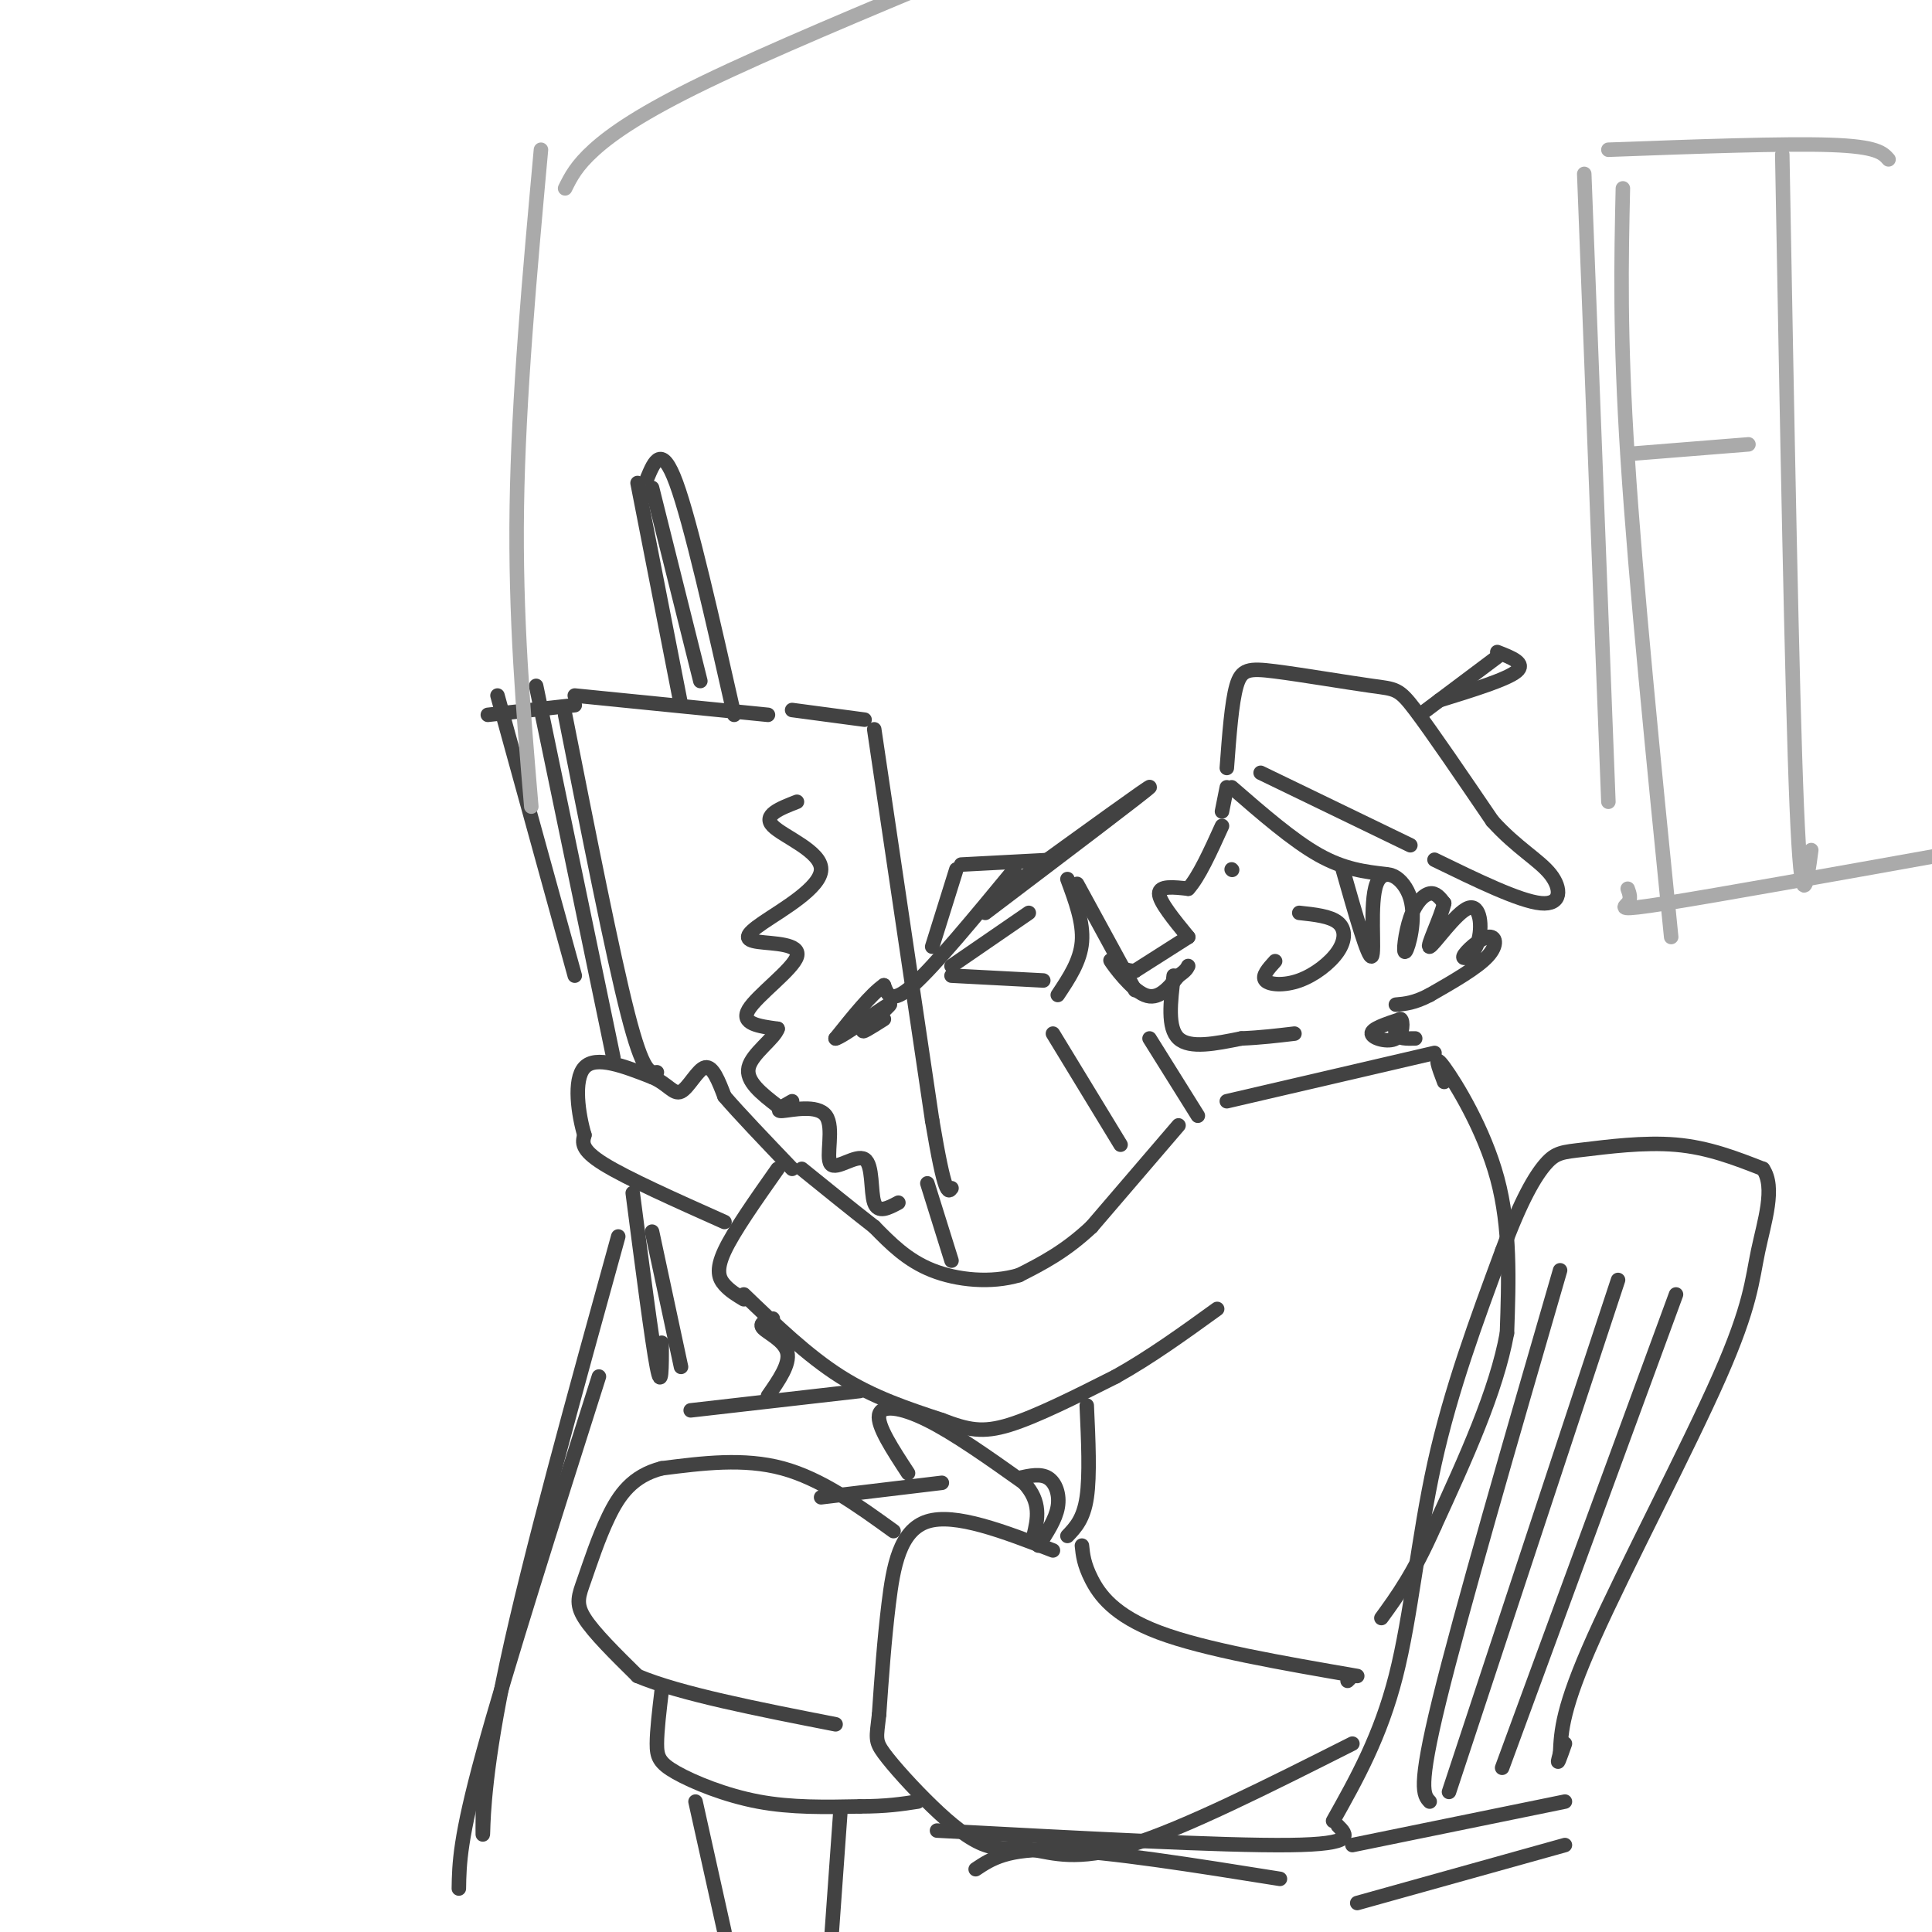 <svg viewBox='0 0 400 400' version='1.1' xmlns='http://www.w3.org/2000/svg' xmlns:xlink='http://www.w3.org/1999/xlink'><g fill='none' stroke='rgb(66,66,66)' stroke-width='3' stroke-linecap='round' stroke-linejoin='round'><path d='M246,194c0.000,0.000 -11.000,7.000 -11,7'/><path d='M235,201c-3.167,0.167 -5.583,-2.917 -5,-2c0.583,0.917 4.167,5.833 7,7c2.833,1.167 4.917,-1.417 7,-4'/><path d='M244,202c1.500,-1.000 1.750,-1.500 2,-2'/><path d='M246,194c-3.000,-3.667 -6.000,-7.333 -6,-9c0.000,-1.667 3.000,-1.333 6,-1'/><path d='M246,184c2.167,-2.333 4.583,-7.667 7,-13'/><path d='M253,168c0.000,0.000 1.000,-5.000 1,-5'/><path d='M255,163c6.333,5.500 12.667,11.000 18,14c5.333,3.000 9.667,3.500 14,4'/><path d='M261,160c0.000,0.000 31.000,15.000 31,15'/><path d='M254,159c0.499,-6.758 0.998,-13.515 2,-17c1.002,-3.485 2.506,-3.697 8,-3c5.494,0.697 14.979,2.303 20,3c5.021,0.697 5.577,0.485 9,5c3.423,4.515 9.711,13.758 16,23'/><path d='M309,170c5.048,5.583 9.667,8.042 12,11c2.333,2.958 2.381,6.417 -2,6c-4.381,-0.417 -13.190,-4.708 -22,-9'/><path d='M294,148c0.000,0.000 16.000,-12.000 16,-12'/><path d='M310,135c3.000,1.167 6.000,2.333 4,4c-2.000,1.667 -9.000,3.833 -16,6'/><path d='M278,180c2.643,9.296 5.287,18.592 6,18c0.713,-0.592 -0.504,-11.071 1,-15c1.504,-3.929 5.729,-1.307 7,3c1.271,4.307 -0.412,10.299 -1,11c-0.588,0.701 -0.081,-3.888 1,-7c1.081,-3.112 2.738,-4.746 4,-5c1.262,-0.254 2.131,0.873 3,2'/><path d='M299,187c-0.650,2.929 -3.776,9.251 -3,9c0.776,-0.251 5.453,-7.074 8,-8c2.547,-0.926 2.964,4.045 2,7c-0.964,2.955 -3.310,3.895 -3,3c0.310,-0.895 3.276,-3.626 5,-4c1.724,-0.374 2.207,1.607 0,4c-2.207,2.393 -7.103,5.196 -12,8'/><path d='M296,206c-3.167,1.667 -5.083,1.833 -7,2'/><path d='M290,211c-3.057,1.011 -6.115,2.022 -6,3c0.115,0.978 3.402,1.922 5,1c1.598,-0.922 1.507,-3.710 1,-4c-0.507,-0.290 -1.431,1.917 -1,3c0.431,1.083 2.215,1.041 4,1'/><path d='M269,189c3.198,0.341 6.396,0.683 8,2c1.604,1.317 1.616,3.611 0,6c-1.616,2.389 -4.858,4.874 -8,6c-3.142,1.126 -6.183,0.893 -7,0c-0.817,-0.893 0.592,-2.447 2,-4'/><path d='M255,180c0.000,0.000 0.100,0.100 0.1,0.1'/><path d='M243,202c-0.667,5.417 -1.333,10.833 1,13c2.333,2.167 7.667,1.083 13,0'/><path d='M257,215c4.000,-0.167 7.500,-0.583 11,-1'/><path d='M254,228c0.000,0.000 43.000,-10.000 43,-10'/><path d='M244,233c0.000,0.000 -18.000,21.000 -18,21'/><path d='M226,254c-5.500,5.167 -10.250,7.583 -15,10'/><path d='M211,264c-5.800,1.733 -12.800,1.067 -18,-1c-5.200,-2.067 -8.600,-5.533 -12,-9'/><path d='M181,254c-4.500,-3.500 -9.750,-7.750 -15,-12'/><path d='M161,242c-4.556,6.467 -9.111,12.933 -11,17c-1.889,4.067 -1.111,5.733 0,7c1.111,1.267 2.556,2.133 4,3'/><path d='M154,268c6.583,6.333 13.167,12.667 20,17c6.833,4.333 13.917,6.667 21,9'/><path d='M195,294c5.400,2.067 8.400,2.733 14,1c5.600,-1.733 13.800,-5.867 22,-10'/><path d='M231,285c7.167,-4.000 14.083,-9.000 21,-14'/><path d='M225,291c0.333,7.250 0.667,14.500 0,19c-0.667,4.500 -2.333,6.250 -4,8'/><path d='M299,224c-1.178,-3.111 -2.356,-6.222 0,-3c2.356,3.222 8.244,12.778 11,23c2.756,10.222 2.378,21.111 2,32'/><path d='M312,276c-2.167,12.000 -8.583,26.000 -15,40'/><path d='M297,316c-4.333,9.833 -7.667,14.417 -11,19'/><path d='M224,320c0.200,1.933 0.400,3.867 2,7c1.600,3.133 4.600,7.467 14,11c9.400,3.533 25.200,6.267 41,9'/><path d='M280,347c0.000,0.000 -1.000,1.000 -1,1'/><path d='M218,321c-10.133,-3.911 -20.267,-7.822 -26,-6c-5.733,1.822 -7.067,9.378 -8,17c-0.933,7.622 -1.467,15.311 -2,23'/><path d='M182,355c-0.542,4.832 -0.897,5.412 1,8c1.897,2.588 6.047,7.185 10,11c3.953,3.815 7.709,6.847 11,8c3.291,1.153 6.117,0.426 10,1c3.883,0.574 8.824,2.450 20,-1c11.176,-3.450 28.588,-12.225 46,-21'/><path d='M185,317c-7.500,-5.417 -15.000,-10.833 -23,-13c-8.000,-2.167 -16.500,-1.083 -25,0'/><path d='M137,304c-6.091,1.566 -8.818,5.482 -11,10c-2.182,4.518 -3.818,9.640 -5,13c-1.182,3.360 -1.909,4.960 0,8c1.909,3.040 6.455,7.520 11,12'/><path d='M132,347c8.667,3.667 24.833,6.833 41,10'/><path d='M170,310c0.000,0.000 25.000,-3.000 25,-3'/><path d='M188,305c-3.200,-4.889 -6.400,-9.778 -6,-12c0.400,-2.222 4.400,-1.778 10,1c5.600,2.778 12.800,7.889 20,13'/><path d='M212,307c3.667,4.000 2.833,7.500 2,11'/><path d='M211,306c2.222,-0.489 4.444,-0.978 6,0c1.556,0.978 2.444,3.422 2,6c-0.444,2.578 -2.222,5.289 -4,8'/><path d='M137,350c-0.494,4.143 -0.988,8.286 -1,11c-0.012,2.714 0.458,4.000 4,6c3.542,2.000 10.155,4.714 17,6c6.845,1.286 13.923,1.143 21,1'/><path d='M178,374c5.500,0.000 8.750,-0.500 12,-1'/><path d='M144,373c0.000,0.000 6.000,27.000 6,27'/><path d='M174,375c0.000,0.000 -2.000,28.000 -2,28'/><path d='M194,379c29.583,1.583 59.167,3.167 73,3c13.833,-0.167 11.917,-2.083 10,-4'/><path d='M276,377c4.911,-8.756 9.822,-17.511 13,-30c3.178,-12.489 4.622,-28.711 8,-44c3.378,-15.289 8.689,-29.644 14,-44'/><path d='M311,259c3.965,-10.734 6.877,-15.568 9,-18c2.123,-2.432 3.456,-2.463 8,-3c4.544,-0.537 12.298,-1.582 19,-1c6.702,0.582 12.351,2.791 18,5'/><path d='M365,242c2.651,3.833 0.278,10.914 -1,17c-1.278,6.086 -1.459,11.177 -8,26c-6.541,14.823 -19.440,39.378 -26,54c-6.560,14.622 -6.780,19.311 -7,24'/><path d='M323,363c-1.000,3.667 0.000,0.833 1,-2'/><path d='M323,263c-10.250,35.333 -20.500,70.667 -25,89c-4.500,18.333 -3.250,19.667 -2,21'/><path d='M335,265c0.000,0.000 -35.000,106.000 -35,106'/><path d='M347,268c0.000,0.000 -36.000,98.000 -36,98'/><path d='M280,382c0.000,0.000 44.000,-9.000 44,-9'/><path d='M281,394c0.000,0.000 43.000,-12.000 43,-12'/><path d='M265,389c-17.750,-2.833 -35.500,-5.667 -46,-6c-10.500,-0.333 -13.750,1.833 -17,4'/><path d='M150,253c-10.083,-4.500 -20.167,-9.000 -25,-12c-4.833,-3.000 -4.417,-4.500 -4,-6'/><path d='M121,235c-1.244,-4.133 -2.356,-11.467 0,-14c2.356,-2.533 8.178,-0.267 14,2'/><path d='M135,223c3.274,1.357 4.458,3.750 6,3c1.542,-0.750 3.440,-4.643 5,-5c1.560,-0.357 2.780,2.821 4,6'/><path d='M150,227c3.000,3.500 8.500,9.250 14,15'/><path d='M117,148c4.917,24.833 9.833,49.667 13,62c3.167,12.333 4.583,12.167 6,12'/><path d='M119,144c0.000,0.000 40.000,4.000 40,4'/><path d='M135,101c0.000,0.000 10.000,40.000 10,40'/><path d='M132,100c0.000,0.000 9.000,46.000 9,46'/><path d='M134,99c1.500,-3.583 3.000,-7.167 6,1c3.000,8.167 7.500,28.083 12,48'/><path d='M101,148c0.000,0.000 18.000,-2.000 18,-2'/><path d='M103,144c0.000,0.000 16.000,58.000 16,58'/><path d='M111,142c0.000,0.000 16.000,77.000 16,77'/><path d='M131,247c2.000,15.417 4.000,30.833 5,36c1.000,5.167 1.000,0.083 1,-5'/><path d='M135,255c0.000,0.000 6.000,28.000 6,28'/><path d='M164,147c0.000,0.000 15.000,2.000 15,2'/><path d='M181,151c0.000,0.000 12.000,81.000 12,81'/><path d='M193,232c2.667,15.833 3.333,14.917 4,14'/><path d='M210,180c-8.250,10.000 -16.500,20.000 -21,24c-4.500,4.000 -5.250,2.000 -6,0'/><path d='M183,204c-2.667,1.833 -6.333,6.417 -10,11'/><path d='M173,215c1.286,-0.202 9.500,-6.208 11,-7c1.500,-0.792 -3.714,3.631 -5,5c-1.286,1.369 1.357,-0.315 4,-2'/><path d='M198,180c0.000,0.000 -5.000,16.000 -5,16'/><path d='M199,179c0.000,0.000 19.000,-1.000 19,-1'/><path d='M213,189c0.000,0.000 -16.000,11.000 -16,11'/><path d='M197,202c0.000,0.000 19.000,1.000 19,1'/><path d='M221,182c1.667,4.500 3.333,9.000 3,13c-0.333,4.000 -2.667,7.500 -5,11'/><path d='M218,214c0.000,0.000 14.000,23.000 14,23'/><path d='M223,183c0.000,0.000 12.000,22.000 12,22'/><path d='M238,215c0.000,0.000 10.000,16.000 10,16'/><path d='M210,183c14.500,-10.500 29.000,-21.000 28,-20c-1.000,1.000 -17.500,13.500 -34,26'/><path d='M165,166c-3.578,1.396 -7.156,2.792 -5,5c2.156,2.208 10.045,5.228 10,9c-0.045,3.772 -8.026,8.295 -12,11c-3.974,2.705 -3.941,3.591 -1,4c2.941,0.409 8.792,0.341 8,3c-0.792,2.659 -8.226,8.045 -10,11c-1.774,2.955 2.113,3.477 6,4'/><path d='M161,213c-0.667,2.044 -5.333,5.156 -6,8c-0.667,2.844 2.667,5.422 6,8'/><path d='M160,273c-1.489,0.489 -2.978,0.978 -2,2c0.978,1.022 4.422,2.578 5,5c0.578,2.422 -1.711,5.711 -4,9'/><path d='M164,228c-1.889,1.063 -3.778,2.126 -2,2c1.778,-0.126 7.222,-1.440 9,1c1.778,2.440 -0.111,8.633 1,10c1.111,1.367 5.222,-2.094 7,-1c1.778,1.094 1.222,6.741 2,9c0.778,2.259 2.889,1.129 5,0'/><path d='M192,245c0.000,0.000 5.000,16.000 5,16'/><path d='M143,292c0.000,0.000 35.000,-4.000 35,-4'/><path d='M128,256c-9.156,33.111 -18.311,66.222 -23,88c-4.689,21.778 -4.911,32.222 -5,35c-0.089,2.778 -0.044,-2.111 0,-7'/><path d='M124,285c-9.583,30.167 -19.167,60.333 -24,78c-4.833,17.667 -4.917,22.833 -5,28'/></g>
<g fill='none' stroke='rgb(170,170,170)' stroke-width='3' stroke-linecap='round' stroke-linejoin='round'><path d='M328,36c0.000,0.000 5.000,130.000 5,130'/><path d='M333,31c18.167,-0.667 36.333,-1.333 46,-1c9.667,0.333 10.833,1.667 12,3'/><path d='M337,184c0.378,1.044 0.756,2.089 0,3c-0.756,0.911 -2.644,1.689 8,0c10.644,-1.689 33.822,-5.844 57,-10'/><path d='M337,94c0.000,0.000 25.000,-2.000 25,-2'/><path d='M369,32c1.000,55.500 2.000,111.000 3,135c1.000,24.000 2.000,16.500 3,9'/><path d='M336,39c-0.333,15.083 -0.667,30.167 1,56c1.667,25.833 5.333,62.417 9,99'/><path d='M112,31c-2.333,25.667 -4.667,51.333 -5,74c-0.333,22.667 1.333,42.333 3,62'/><path d='M117,39c1.156,-2.333 2.311,-4.667 6,-8c3.689,-3.333 9.911,-7.667 23,-14c13.089,-6.333 33.044,-14.667 53,-23'/></g>
</svg>